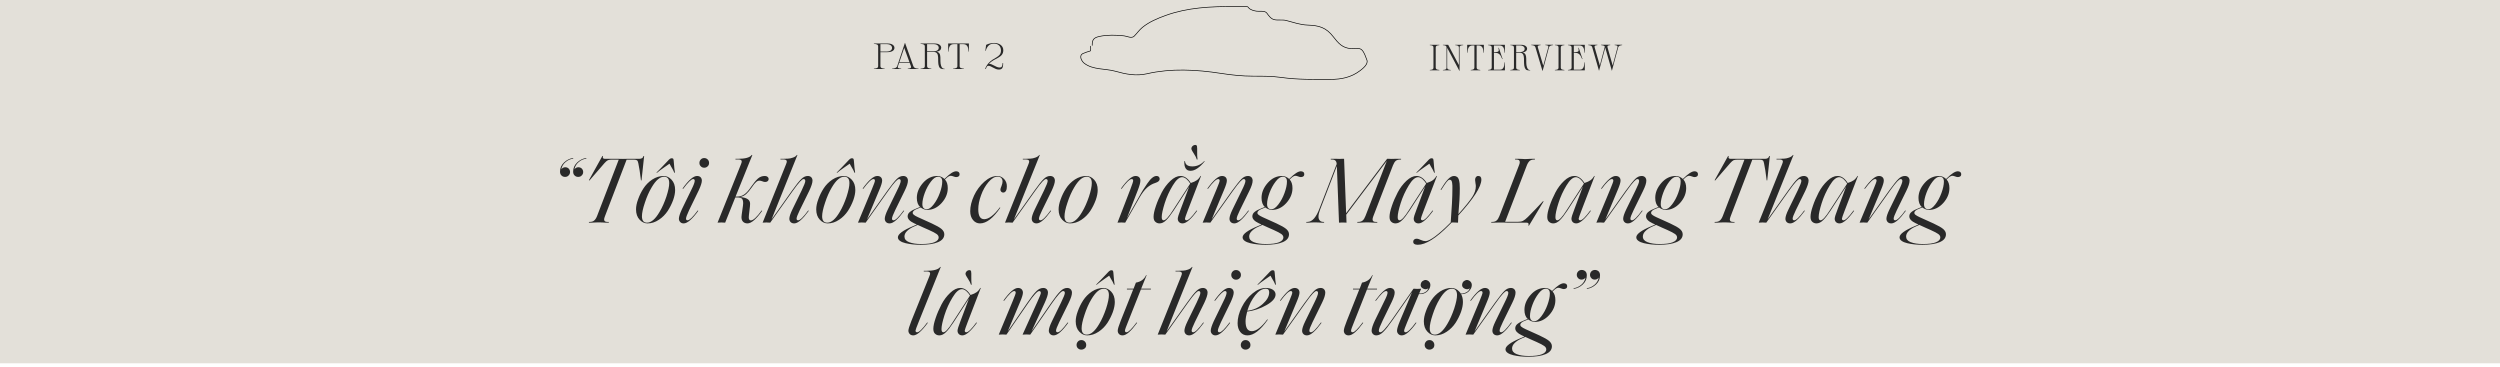 <svg width="1920" height="282" viewBox="0 0 1920 282" fill="none" xmlns="http://www.w3.org/2000/svg">
<rect width="1920" height="279" fill="#E3E0D9"/>
<path d="M434.123 128.448C432.899 128.448 431.891 128.952 431.099 130.032C431.459 127.872 432.539 126 434.339 124.488C436.067 122.976 438.011 122.112 440.243 121.824L440.171 121.32C437.651 121.68 435.347 122.76 433.259 124.704C431.171 126.648 430.091 128.952 430.091 131.76C430.091 133.056 430.451 134.064 431.243 134.784C431.963 135.504 432.899 135.864 433.979 135.864C435.059 135.864 435.995 135.504 436.715 134.712C437.435 133.992 437.795 133.128 437.795 132.12C437.795 131.112 437.435 130.248 436.787 129.528C436.067 128.808 435.203 128.448 434.123 128.448ZM444.203 128.448C442.979 128.448 441.971 128.952 441.179 130.032C441.539 127.872 442.619 126 444.419 124.488C446.147 122.976 448.091 122.112 450.323 121.824L450.251 121.32C447.731 121.68 445.427 122.76 443.339 124.704C441.251 126.648 440.171 128.952 440.171 131.76C440.171 133.056 440.531 134.064 441.323 134.784C442.043 135.504 442.979 135.864 444.059 135.864C445.139 135.864 446.075 135.504 446.795 134.712C447.515 133.992 447.875 133.128 447.875 132.12C447.875 131.112 447.515 130.248 446.867 129.528C446.147 128.808 445.283 128.448 444.203 128.448ZM464.824 171H467.56V170.424H466.336C464.752 170.424 463.96 169.776 463.96 168.552C463.96 167.976 464.176 167.184 464.536 166.248L481.24 122.616H486.928C488.08 122.616 488.872 122.832 489.304 123.192C489.736 123.552 490.024 124.344 490.24 125.424C490.888 128.448 491.608 132.84 492.256 138.528H492.688L494.704 119.808H494.2C493.912 121.248 492.832 121.968 490.96 121.968H484.192H481.672C480.376 122.04 479.296 122.04 478.432 122.04C477.496 122.04 476.272 122.04 474.688 121.968H471.592H464.536C463.168 121.968 462.664 121.32 463.096 119.952L462.664 119.736L452.296 138.384L452.656 138.672C453.952 137.232 457.768 132.768 464.176 125.352C465.256 124.128 466.12 123.408 466.84 123.048C467.56 122.76 468.568 122.616 469.792 122.616H475.192L458.56 165.888C457.912 167.544 457.12 168.696 456.328 169.344C455.536 170.064 454.384 170.424 453.016 170.424H452.296V171H454.6C455.104 171 455.968 170.928 457.12 170.856C458.2 170.784 459.136 170.784 459.856 170.784C460.576 170.784 461.44 170.784 462.52 170.856C463.6 170.928 464.32 171 464.824 171ZM517.921 132.768L518.353 132.552C518.065 130.896 517.705 127.944 517.417 123.696C517.345 122.904 517.273 122.328 517.057 121.968C516.769 121.68 516.409 121.536 515.905 121.536C515.401 121.536 514.969 121.68 514.537 121.968C514.033 122.328 513.385 122.904 512.737 123.696C508.705 127.944 505.897 130.896 504.169 132.552L504.457 132.768C505.681 131.688 507.553 130.32 510.145 128.52L514.177 125.712C514.393 126.216 514.825 126.864 515.329 127.8C515.905 128.664 516.409 129.528 516.841 130.392C517.273 131.184 517.633 131.976 517.921 132.768ZM497.257 171.576C500.353 171.576 503.233 170.64 506.041 168.768C508.777 166.968 511.009 164.664 512.809 162C514.537 159.336 515.905 156.528 516.985 153.648C517.993 150.768 518.497 148.176 518.497 145.944C518.497 142.56 517.561 139.968 515.761 138.024C513.961 136.08 511.945 135.144 509.713 135.144C506.617 135.144 503.737 136.08 500.929 137.88C498.121 139.752 495.889 142.056 494.161 144.72C492.433 147.384 491.065 150.192 490.057 153.072C488.977 155.952 488.473 158.544 488.473 160.776C488.473 164.16 489.409 166.824 491.209 168.696C493.009 170.64 495.025 171.576 497.257 171.576ZM496.897 171C494.305 171 493.009 169.344 493.009 166.104C493.009 163.656 493.729 160.2 495.241 155.736C496.681 151.272 498.409 147.312 500.497 143.856C503.665 138.456 506.833 135.72 510.001 135.72C512.665 135.72 513.961 137.376 513.961 140.616C513.961 143.064 513.241 146.52 511.801 150.984C510.289 155.448 508.561 159.408 506.473 162.864C503.305 168.264 500.137 171 496.897 171ZM540.826 128.808C541.906 128.808 542.77 128.448 543.49 127.728C544.21 127.08 544.57 126.216 544.57 125.136C544.57 124.056 544.21 123.192 543.49 122.472C542.77 121.752 541.906 121.392 540.826 121.392C539.746 121.392 538.882 121.752 538.234 122.472C537.514 123.192 537.154 124.056 537.154 125.136C537.154 126.216 537.514 127.08 538.234 127.728C538.882 128.448 539.746 128.808 540.826 128.808ZM529.234 161.424L536.722 146.016C538.234 142.704 539.026 140.256 539.026 138.744C539.026 137.736 538.738 136.872 538.09 136.152C537.442 135.504 536.506 135.144 535.354 135.144C532.474 135.144 528.73 138.384 524.194 144.792L524.626 145.08C528.37 140.04 530.962 137.52 532.33 137.52C533.122 137.52 533.554 137.952 533.554 138.816C533.554 139.968 532.762 142.128 531.178 145.296L523.69 160.704C522.178 164.016 521.386 166.464 521.386 167.976C521.386 168.984 521.746 169.848 522.394 170.496C523.042 171.216 523.906 171.576 525.058 171.576C527.866 171.576 531.61 168.336 536.29 161.928L535.858 161.64C532.114 166.68 529.522 169.2 528.082 169.2C527.29 169.2 526.858 168.768 526.858 167.904C526.858 166.968 527.65 164.808 529.234 161.424ZM574.055 171.576C577.007 171.576 580.751 168.336 585.359 161.928L584.927 161.64C581.255 166.752 578.447 169.272 576.647 169.272C575.567 169.272 575.063 168.48 575.063 166.896C575.063 166.176 575.207 164.52 575.567 161.856C575.927 159.192 576.071 157.392 576.071 156.456C576.071 153.36 573.479 151.704 568.295 151.344C570.095 150.984 571.679 150.264 573.047 149.04C574.415 147.816 575.783 146.16 577.295 144C578.663 141.912 579.815 140.544 580.679 139.824C581.471 139.104 582.335 138.744 583.199 138.744C583.847 138.744 584.639 138.888 585.503 139.248C586.295 139.608 587.015 139.752 587.663 139.752C588.455 139.752 589.103 139.536 589.607 139.104C590.111 138.672 590.327 138.096 590.327 137.448C590.327 136.8 590.039 136.224 589.463 135.792C588.887 135.36 588.239 135.144 587.447 135.144C585.359 135.144 583.559 135.792 582.047 137.16C580.535 138.528 578.735 140.688 576.719 143.64C575.135 146.016 573.551 147.816 571.967 149.04C570.311 150.336 568.295 150.984 565.847 150.984H564.911L577.799 119.088L577.367 118.944C575.999 120.96 572.399 121.968 566.639 121.968H564.839V122.472H567.071C568.799 122.472 569.663 122.976 569.663 124.056C569.663 124.488 569.447 125.208 569.015 126.288L551.087 171C551.447 171 551.879 171 552.527 170.928C553.175 170.856 553.679 170.856 553.967 170.856C554.255 170.856 554.759 170.856 555.407 170.928C556.055 171 556.559 171 556.919 171L564.695 151.632H566.063C568.007 151.632 569.303 151.992 569.879 152.64C570.455 153.36 570.743 154.512 570.743 156.168C570.743 156.888 570.527 158.688 570.095 161.496C569.663 164.304 569.447 166.104 569.447 166.752C569.447 168.336 569.879 169.56 570.743 170.352C571.535 171.144 572.687 171.576 574.055 171.576ZM609.962 171.576C612.77 171.576 616.442 168.336 621.122 161.928L620.69 161.64C617.018 166.68 614.426 169.2 612.986 169.2C612.194 169.2 611.762 168.768 611.762 167.904C611.762 166.968 612.554 164.808 614.21 161.424L621.482 146.592C623.138 143.064 624.002 140.4 624.002 138.744C624.002 137.736 623.714 136.872 623.066 136.152C622.418 135.504 621.482 135.144 620.402 135.144C618.602 135.144 616.946 135.936 615.362 137.52C613.706 139.104 611.33 142.056 608.234 146.448L592.538 168.552L612.41 119.088L612.05 118.944C611.402 119.88 610.394 120.528 609.026 121.032C607.658 121.536 606.434 121.752 605.354 121.824C604.274 121.896 602.906 121.968 601.25 121.968H599.378V122.472H601.61C603.41 122.472 604.274 122.976 604.274 124.056C604.274 124.488 604.058 125.208 603.626 126.288L585.698 171C586.058 171 586.49 171 587.138 170.928C587.786 170.856 588.29 170.856 588.578 170.856C588.866 170.856 589.37 170.856 590.018 170.928C590.666 171 591.17 171 591.53 171L608.666 146.88C611.258 143.208 613.202 140.76 614.426 139.464C615.65 138.168 616.514 137.52 617.162 137.52C618.026 137.52 618.458 138.024 618.458 139.032C618.458 139.968 617.522 142.416 615.65 146.304L608.594 160.776C607.01 164.016 606.218 166.464 606.218 167.976C606.218 169.056 606.578 169.92 607.226 170.568C607.874 171.216 608.738 171.576 609.962 171.576ZM656.31 132.768L656.742 132.552C656.454 130.896 656.094 127.944 655.806 123.696C655.734 122.904 655.662 122.328 655.446 121.968C655.158 121.68 654.798 121.536 654.294 121.536C653.79 121.536 653.358 121.68 652.926 121.968C652.422 122.328 651.774 122.904 651.126 123.696C647.094 127.944 644.286 130.896 642.558 132.552L642.846 132.768C644.07 131.688 645.942 130.32 648.534 128.52L652.566 125.712C652.782 126.216 653.214 126.864 653.718 127.8C654.294 128.664 654.798 129.528 655.23 130.392C655.662 131.184 656.022 131.976 656.31 132.768ZM635.646 171.576C638.742 171.576 641.622 170.64 644.43 168.768C647.166 166.968 649.398 164.664 651.198 162C652.926 159.336 654.294 156.528 655.374 153.648C656.382 150.768 656.886 148.176 656.886 145.944C656.886 142.56 655.95 139.968 654.15 138.024C652.35 136.08 650.334 135.144 648.102 135.144C645.006 135.144 642.126 136.08 639.318 137.88C636.51 139.752 634.278 142.056 632.55 144.72C630.822 147.384 629.454 150.192 628.446 153.072C627.366 155.952 626.862 158.544 626.862 160.776C626.862 164.16 627.798 166.824 629.598 168.696C631.398 170.64 633.414 171.576 635.646 171.576ZM635.286 171C632.694 171 631.398 169.344 631.398 166.104C631.398 163.656 632.118 160.2 633.63 155.736C635.07 151.272 636.798 147.312 638.886 143.856C642.054 138.456 645.222 135.72 648.39 135.72C651.054 135.72 652.35 137.376 652.35 140.616C652.35 143.064 651.63 146.52 650.19 150.984C648.678 155.448 646.95 159.408 644.862 162.864C641.694 168.264 638.526 171 635.286 171ZM683.247 171.576C686.055 171.576 689.727 168.336 694.407 161.928L693.975 161.64C690.303 166.68 687.711 169.2 686.271 169.2C685.479 169.2 685.047 168.768 685.047 167.904C685.047 166.968 685.839 164.808 687.495 161.424L694.767 146.592C696.423 143.208 697.287 140.616 697.287 138.744C697.287 137.736 696.999 136.872 696.351 136.152C695.703 135.504 694.839 135.144 693.687 135.144C691.887 135.144 690.231 135.936 688.647 137.52C687.063 139.104 684.687 142.056 681.519 146.448L665.823 168.552L675.255 146.016C676.767 142.488 677.487 140.04 677.487 138.744C677.487 137.664 677.199 136.8 676.551 136.152C675.903 135.504 674.967 135.144 673.743 135.144C670.863 135.144 667.119 138.384 662.511 144.792L662.943 145.08C666.687 140.04 669.279 137.52 670.791 137.52C671.583 137.52 671.943 137.952 671.943 138.816C671.943 139.464 671.151 141.552 669.639 145.224L658.911 171C659.271 171 659.775 171 660.423 170.928C661.071 170.856 661.503 170.856 661.791 170.856C662.079 170.856 662.583 170.856 663.303 170.928C663.951 171 664.455 171 664.815 171L681.951 146.88C684.543 143.208 686.487 140.76 687.711 139.464C688.935 138.168 689.799 137.52 690.447 137.52C691.311 137.52 691.743 138.024 691.743 139.032C691.743 140.112 690.807 142.56 688.935 146.304L681.879 160.776C680.295 164.016 679.503 166.464 679.503 167.976C679.503 169.056 679.863 169.92 680.511 170.568C681.159 171.216 682.023 171.576 683.247 171.576ZM707.147 187.992C712.763 187.992 717.155 187.344 720.395 185.976C723.635 184.608 725.219 182.592 725.219 179.928C725.219 178.416 724.499 177.12 723.131 175.896C721.691 174.672 719.171 173.232 715.571 171.576L705.059 166.824C703.547 166.104 702.467 165.528 701.891 165.024C701.243 164.592 700.955 164.088 700.955 163.44C700.955 162.216 702.251 161.136 704.843 160.2L707.075 159.336C708.731 160.56 710.459 161.208 712.115 161.208C716.219 161.208 719.891 159.48 723.131 155.952C726.299 152.424 727.883 148.608 727.883 144.504C727.883 141.624 727.163 139.392 725.723 137.88L726.227 137.376C727.811 135.792 729.107 135 730.115 135C730.691 135 731.411 135.144 732.275 135.504C733.139 135.864 733.859 136.008 734.363 136.008C735.155 136.008 735.731 135.792 736.235 135.432C736.739 135.072 736.955 134.496 736.955 133.776C736.955 133.128 736.739 132.552 736.235 132.12C735.731 131.76 735.083 131.544 734.363 131.544C732.275 131.544 729.467 133.344 725.795 137.016L725.363 137.448C723.635 135.936 721.835 135.144 719.891 135.144C715.643 135.144 711.971 136.944 708.875 140.472C705.707 144.072 704.123 147.888 704.123 151.992C704.123 155.088 704.987 157.464 706.643 158.976L704.555 159.768C701.891 160.776 700.019 161.784 698.867 162.72C697.643 163.656 697.067 164.808 697.067 166.176C697.067 168.12 698.723 169.92 701.963 171.432L704.123 172.44L701.243 173.664C693.467 176.904 689.579 179.784 689.579 182.232C689.579 183.312 690.083 184.176 691.163 184.968C692.243 185.76 693.683 186.336 695.483 186.768C697.283 187.2 699.155 187.488 701.099 187.704C703.043 187.92 705.059 187.992 707.147 187.992ZM711.755 160.704C709.523 160.704 708.371 159.408 708.371 156.744C708.371 154.296 709.019 151.416 710.243 148.104C711.467 144.792 713.051 141.912 714.995 139.392C716.867 136.944 718.667 135.72 720.323 135.72C722.555 135.72 723.635 136.944 723.635 139.464C723.635 141.984 722.987 144.864 721.763 148.248C720.539 151.632 718.955 154.512 717.083 156.96C715.139 159.48 713.411 160.704 711.755 160.704ZM707.435 187.416C703.619 187.416 700.595 186.912 698.147 185.976C695.771 185.04 694.619 183.6 694.619 181.656C694.619 180.144 695.267 178.776 696.563 177.48C697.931 176.112 699.587 175.032 701.531 174.168L704.771 172.728C704.843 172.8 706.355 173.448 709.163 174.744C711.971 175.968 713.339 176.616 713.411 176.616C716.291 177.912 718.235 178.92 719.315 179.712C720.395 180.504 720.899 181.368 720.899 182.376C720.899 183.888 719.819 185.112 717.587 186.048C715.355 186.984 711.971 187.416 707.435 187.416ZM752.609 171.576C757.577 171.576 762.761 167.544 768.233 159.552L767.873 159.264C763.337 165.312 759.305 168.336 755.849 168.336C752.825 168.336 751.313 165.816 751.313 160.704C751.313 157.392 752.033 153.792 753.473 149.904C754.841 146.016 756.785 142.632 759.161 139.824C761.537 137.016 763.841 135.648 766.217 135.648C767.369 135.648 768.305 136.008 768.953 136.656C769.601 137.376 769.961 138.312 769.961 139.392C769.961 140.328 769.673 141.48 769.169 142.776C768.593 144.144 768.305 145.08 768.305 145.656C768.305 146.304 768.521 146.88 768.953 147.24C769.313 147.672 769.817 147.888 770.465 147.888C771.329 147.888 772.049 147.456 772.553 146.592C773.057 145.728 773.273 144.576 773.273 143.064C773.273 140.832 772.553 138.96 771.113 137.448C769.601 135.936 767.945 135.144 766.073 135.144C762.689 135.144 759.305 136.584 755.993 139.536C752.681 142.488 750.017 146.016 748.073 150.192C746.129 154.44 745.121 158.4 745.121 162.216C745.121 165.024 745.841 167.256 747.281 168.984C748.721 170.712 750.521 171.576 752.609 171.576ZM796.11 171.576C798.918 171.576 802.59 168.336 807.27 161.928L806.838 161.64C803.166 166.68 800.574 169.2 799.134 169.2C798.342 169.2 797.91 168.768 797.91 167.904C797.91 166.968 798.702 164.808 800.358 161.424L807.63 146.592C809.286 143.064 810.15 140.4 810.15 138.744C810.15 137.736 809.862 136.872 809.214 136.152C808.566 135.504 807.63 135.144 806.55 135.144C804.75 135.144 803.094 135.936 801.51 137.52C799.854 139.104 797.478 142.056 794.382 146.448L778.686 168.552L798.558 119.088L798.198 118.944C797.55 119.88 796.542 120.528 795.174 121.032C793.806 121.536 792.582 121.752 791.502 121.824C790.422 121.896 789.054 121.968 787.398 121.968H785.526V122.472H787.758C789.558 122.472 790.422 122.976 790.422 124.056C790.422 124.488 790.206 125.208 789.774 126.288L771.846 171C772.206 171 772.638 171 773.286 170.928C773.934 170.856 774.438 170.856 774.726 170.856C775.014 170.856 775.518 170.856 776.166 170.928C776.814 171 777.318 171 777.678 171L794.814 146.88C797.406 143.208 799.35 140.76 800.574 139.464C801.798 138.168 802.662 137.52 803.31 137.52C804.174 137.52 804.606 138.024 804.606 139.032C804.606 139.968 803.67 142.416 801.798 146.304L794.742 160.776C793.158 164.016 792.366 166.464 792.366 167.976C792.366 169.056 792.726 169.92 793.374 170.568C794.022 171.216 794.886 171.576 796.11 171.576ZM821.794 171.576C824.89 171.576 827.77 170.64 830.578 168.768C833.314 166.968 835.546 164.664 837.346 162C839.074 159.336 840.442 156.528 841.522 153.648C842.53 150.768 843.034 148.176 843.034 145.944C843.034 142.56 842.098 139.968 840.298 138.024C838.498 136.08 836.482 135.144 834.25 135.144C831.154 135.144 828.274 136.08 825.466 137.88C822.658 139.752 820.426 142.056 818.698 144.72C816.97 147.384 815.602 150.192 814.594 153.072C813.514 155.952 813.01 158.544 813.01 160.776C813.01 164.16 813.946 166.824 815.746 168.696C817.546 170.64 819.562 171.576 821.794 171.576ZM821.434 171C818.842 171 817.546 169.344 817.546 166.104C817.546 163.656 818.266 160.2 819.778 155.736C821.218 151.272 822.946 147.312 825.034 143.856C828.202 138.456 831.37 135.72 834.538 135.72C837.202 135.72 838.498 137.376 838.498 140.616C838.498 143.064 837.778 146.52 836.338 150.984C834.826 155.448 833.098 159.408 831.01 162.864C827.842 168.264 824.674 171 821.434 171ZM864.143 171L875.087 151.848C877.031 148.464 878.975 145.872 880.919 144.144C882.863 142.416 884.951 141.192 887.327 140.472C889.559 139.752 890.639 138.744 890.639 137.448C890.639 136.8 890.423 136.296 889.991 135.792C889.559 135.36 888.983 135.144 888.263 135.144C887.183 135.144 886.103 135.576 884.951 136.512C883.727 137.448 882.503 138.96 881.135 140.904C879.767 142.848 878.687 144.504 877.895 145.8C877.103 147.096 875.951 148.968 874.583 151.488L865.439 167.616L873.863 146.016C875.159 142.632 875.807 140.256 875.807 138.744C875.807 137.664 875.519 136.8 874.871 136.152C874.223 135.504 873.287 135.144 872.063 135.144C869.255 135.144 865.511 138.384 860.903 144.792L861.335 145.08C865.007 140.04 867.599 137.52 869.111 137.52C869.903 137.52 870.263 137.952 870.263 138.816C870.263 139.464 869.543 141.624 868.175 145.224L858.239 171C858.599 171 859.103 171 859.751 170.928C860.399 170.856 860.903 170.856 861.191 170.856C861.479 170.856 861.983 170.856 862.631 170.928C863.279 171 863.783 171 864.143 171ZM919.206 122.616L919.71 122.4C919.494 120.888 919.35 119.016 919.422 116.784C919.494 114.624 919.422 113.112 919.278 112.32C919.134 111.672 918.702 111.312 917.982 111.312C917.406 111.312 916.83 111.456 916.326 111.816C915.822 112.176 915.39 112.608 915.174 113.184C914.958 113.688 914.886 114.12 915.03 114.552C915.174 115.272 915.894 116.424 916.902 118.008C917.982 119.592 918.774 121.176 919.206 122.616ZM914.31 131.184C917.622 131.184 921.294 128.736 925.254 123.84L924.894 123.696C922.302 126.432 919.206 127.8 915.75 127.8C912.15 127.8 910.278 126.432 910.062 123.696L909.558 123.84C909.342 128.736 910.998 131.184 914.31 131.184ZM908.262 171.576C910.998 171.576 914.742 168.336 919.422 161.928L918.99 161.64C915.318 166.68 912.726 169.2 911.286 169.2C910.494 169.2 910.062 168.768 910.062 167.904C910.062 167.472 910.782 165.312 912.294 161.424L922.374 135.216L922.014 135.072C921.222 136.512 920.286 137.592 919.206 138.384C918.126 139.176 916.542 139.896 914.526 140.544C912.294 136.944 909.63 135.144 906.678 135.144C904.158 135.144 901.566 136.368 898.902 138.888C896.238 141.408 894.006 144.36 892.206 147.816C890.406 151.272 888.894 154.728 887.742 158.184C886.518 161.712 885.942 164.448 885.942 166.536C885.942 168.264 886.374 169.56 887.31 170.352C888.174 171.144 889.254 171.576 890.55 171.576C892.206 171.576 893.934 170.784 895.59 169.128C897.246 167.544 899.118 165.096 901.35 161.712L913.302 143.28L906.75 160.704C905.238 164.52 904.518 166.968 904.518 167.976C904.518 169.056 904.878 169.92 905.526 170.568C906.174 171.216 907.038 171.576 908.262 171.576ZM893.646 169.2C892.71 169.2 892.206 168.408 892.206 166.752C892.206 164.376 892.998 160.848 894.51 156.024C896.022 151.2 898.11 146.664 900.702 142.416C903.222 138.168 905.67 136.08 907.902 136.08C908.982 136.08 910.062 136.584 911.214 137.52C912.366 138.528 913.302 139.68 914.094 140.976L900.774 161.496C897.534 166.608 895.158 169.2 893.646 169.2ZM947.984 171.576C950.792 171.576 954.464 168.336 959.144 161.928L958.712 161.64C955.04 166.68 952.448 169.2 951.008 169.2C950.216 169.2 949.784 168.768 949.784 167.904C949.784 166.968 950.576 164.808 952.232 161.424L959.504 146.592C961.16 143.208 962.024 140.616 962.024 138.744C962.024 137.736 961.736 136.872 961.088 136.152C960.44 135.504 959.576 135.144 958.424 135.144C956.624 135.144 954.968 135.936 953.384 137.52C951.8 139.104 949.424 142.056 946.256 146.448L930.56 168.552L939.992 146.016C941.504 142.488 942.224 140.04 942.224 138.744C942.224 137.664 941.936 136.8 941.288 136.152C940.64 135.504 939.704 135.144 938.48 135.144C935.6 135.144 931.856 138.384 927.248 144.792L927.68 145.08C931.424 140.04 934.016 137.52 935.528 137.52C936.32 137.52 936.68 137.952 936.68 138.816C936.68 139.464 935.888 141.552 934.376 145.224L923.648 171C924.008 171 924.512 171 925.16 170.928C925.808 170.856 926.24 170.856 926.528 170.856C926.816 170.856 927.32 170.856 928.04 170.928C928.688 171 929.192 171 929.552 171L946.688 146.88C949.28 143.208 951.224 140.76 952.448 139.464C953.672 138.168 954.536 137.52 955.184 137.52C956.048 137.52 956.48 138.024 956.48 139.032C956.48 140.112 955.544 142.56 953.672 146.304L946.616 160.776C945.032 164.016 944.24 166.464 944.24 167.976C944.24 169.056 944.6 169.92 945.248 170.568C945.896 171.216 946.76 171.576 947.984 171.576ZM971.885 187.992C977.501 187.992 981.893 187.344 985.133 185.976C988.373 184.608 989.957 182.592 989.957 179.928C989.957 178.416 989.237 177.12 987.869 175.896C986.429 174.672 983.909 173.232 980.309 171.576L969.797 166.824C968.285 166.104 967.205 165.528 966.629 165.024C965.981 164.592 965.693 164.088 965.693 163.44C965.693 162.216 966.989 161.136 969.581 160.2L971.813 159.336C973.469 160.56 975.197 161.208 976.853 161.208C980.957 161.208 984.629 159.48 987.869 155.952C991.037 152.424 992.621 148.608 992.621 144.504C992.621 141.624 991.901 139.392 990.461 137.88L990.965 137.376C992.549 135.792 993.845 135 994.853 135C995.429 135 996.149 135.144 997.013 135.504C997.877 135.864 998.597 136.008 999.101 136.008C999.893 136.008 1000.47 135.792 1000.97 135.432C1001.48 135.072 1001.69 134.496 1001.69 133.776C1001.69 133.128 1001.48 132.552 1000.97 132.12C1000.47 131.76 999.821 131.544 999.101 131.544C997.013 131.544 994.205 133.344 990.533 137.016L990.101 137.448C988.373 135.936 986.573 135.144 984.629 135.144C980.381 135.144 976.709 136.944 973.613 140.472C970.445 144.072 968.861 147.888 968.861 151.992C968.861 155.088 969.725 157.464 971.381 158.976L969.293 159.768C966.629 160.776 964.757 161.784 963.605 162.72C962.381 163.656 961.805 164.808 961.805 166.176C961.805 168.12 963.461 169.92 966.701 171.432L968.861 172.44L965.981 173.664C958.205 176.904 954.317 179.784 954.317 182.232C954.317 183.312 954.821 184.176 955.901 184.968C956.981 185.76 958.421 186.336 960.221 186.768C962.021 187.2 963.893 187.488 965.837 187.704C967.781 187.92 969.797 187.992 971.885 187.992ZM976.493 160.704C974.261 160.704 973.109 159.408 973.109 156.744C973.109 154.296 973.757 151.416 974.981 148.104C976.205 144.792 977.789 141.912 979.733 139.392C981.605 136.944 983.405 135.72 985.061 135.72C987.293 135.72 988.373 136.944 988.373 139.464C988.373 141.984 987.725 144.864 986.501 148.248C985.277 151.632 983.693 154.512 981.821 156.96C979.877 159.48 978.149 160.704 976.493 160.704ZM972.173 187.416C968.357 187.416 965.333 186.912 962.885 185.976C960.509 185.04 959.357 183.6 959.357 181.656C959.357 180.144 960.005 178.776 961.301 177.48C962.669 176.112 964.325 175.032 966.269 174.168L969.509 172.728C969.581 172.8 971.093 173.448 973.901 174.744C976.709 175.968 978.077 176.616 978.149 176.616C981.029 177.912 982.973 178.92 984.053 179.712C985.133 180.504 985.637 181.368 985.637 182.376C985.637 183.888 984.557 185.112 982.325 186.048C980.093 186.984 976.709 187.416 972.173 187.416ZM1057.74 171V170.424H1056.51C1054.93 170.424 1054.14 169.776 1054.14 168.552C1054.14 167.904 1054.28 167.112 1054.64 166.248L1069.76 127.08C1070.41 125.424 1071.13 124.272 1071.92 123.552C1072.71 122.904 1073.87 122.544 1075.31 122.544H1076.03V121.968H1073.72H1071.35C1070.27 122.04 1069.4 122.04 1068.68 122.04C1068.32 122.04 1067.75 122.04 1066.95 121.968H1065.3L1033.83 163.728L1032.25 121.968H1030.52C1029.8 122.04 1029.15 122.04 1028.65 122.04C1028.22 122.04 1027.57 122.04 1026.71 121.968H1024.55H1022.03V122.544H1023.18C1025.34 122.544 1026.49 123.696 1026.56 126L1013.1 160.848C1012.02 163.584 1010.79 165.888 1009.28 167.688C1007.7 169.488 1006.04 170.424 1004.1 170.424H1003.23V171H1005.39C1005.68 171 1006.33 170.928 1007.27 170.856C1008.2 170.784 1009.07 170.784 1009.86 170.784C1010.51 170.784 1011.44 170.784 1012.52 170.856L1014.61 171H1016.91V170.424H1016.34C1015.11 170.424 1014.18 170.064 1013.53 169.272C1012.88 168.48 1012.59 167.544 1012.59 166.392C1012.59 164.88 1013.03 163.08 1013.82 160.992L1026.71 127.512L1028.36 171C1028.79 171 1029.3 171 1029.87 170.928C1030.45 170.928 1030.88 170.928 1031.24 170.928H1032.54C1033.11 171 1033.62 171 1034.12 171L1033.91 164.88L1065.08 123.552L1048.67 165.888C1048.02 167.544 1047.3 168.696 1046.51 169.344C1045.71 170.064 1044.56 170.424 1043.12 170.424H1042.4V171H1044.78C1045.28 171 1046.07 170.928 1047.15 170.856C1048.23 170.784 1049.17 170.784 1049.89 170.784C1050.61 170.784 1051.55 170.784 1052.63 170.856C1053.71 170.928 1054.5 171 1055 171H1057.74ZM1101.5 132.768L1101.93 132.552C1101.64 130.896 1101.28 127.944 1100.99 123.696C1100.92 122.904 1100.85 122.328 1100.63 121.968C1100.34 121.68 1099.98 121.536 1099.48 121.536C1098.98 121.536 1098.54 121.68 1098.11 121.968C1097.61 122.328 1096.96 122.904 1096.31 123.696C1092.28 127.944 1089.47 130.896 1087.74 132.552L1088.03 132.768C1089.26 131.688 1091.13 130.32 1093.72 128.52L1097.75 125.712C1097.97 126.216 1098.4 126.864 1098.9 127.8C1099.48 128.664 1099.98 129.528 1100.42 130.392C1100.85 131.184 1101.21 131.976 1101.5 132.768ZM1089.47 171.576C1092.21 171.576 1095.95 168.336 1100.63 161.928L1100.2 161.64C1096.53 166.68 1093.94 169.2 1092.5 169.2C1091.7 169.2 1091.27 168.768 1091.27 167.904C1091.27 167.472 1091.99 165.312 1093.5 161.424L1103.58 135.216L1103.22 135.072C1102.43 136.512 1101.5 137.592 1100.42 138.384C1099.34 139.176 1097.75 139.896 1095.74 140.544C1093.5 136.944 1090.84 135.144 1087.89 135.144C1085.37 135.144 1082.78 136.368 1080.11 138.888C1077.45 141.408 1075.22 144.36 1073.42 147.816C1071.62 151.272 1070.1 154.728 1068.95 158.184C1067.73 161.712 1067.15 164.448 1067.15 166.536C1067.15 168.264 1067.58 169.56 1068.52 170.352C1069.38 171.144 1070.46 171.576 1071.76 171.576C1073.42 171.576 1075.14 170.784 1076.8 169.128C1078.46 167.544 1080.33 165.096 1082.56 161.712L1094.51 143.28L1087.96 160.704C1086.45 164.52 1085.73 166.968 1085.73 167.976C1085.73 169.056 1086.09 169.92 1086.74 170.568C1087.38 171.216 1088.25 171.576 1089.47 171.576ZM1074.86 169.2C1073.92 169.2 1073.42 168.408 1073.42 166.752C1073.42 164.376 1074.21 160.848 1075.72 156.024C1077.23 151.2 1079.32 146.664 1081.91 142.416C1084.43 138.168 1086.88 136.08 1089.11 136.08C1090.19 136.08 1091.27 136.584 1092.42 137.52C1093.58 138.528 1094.51 139.68 1095.3 140.976L1081.98 161.496C1078.74 166.608 1076.37 169.2 1074.86 169.2ZM1119.76 171L1119.98 165.456C1131.79 152.568 1137.69 143.352 1137.69 137.88C1137.69 136.08 1136.9 135.144 1135.24 135.144C1134.52 135.144 1133.95 135.432 1133.51 136.008C1133.08 136.584 1132.87 137.304 1132.87 138.168C1132.87 138.6 1132.94 139.392 1133.15 140.544C1133.37 141.696 1133.44 142.488 1133.44 142.992C1133.44 145.656 1132.58 148.32 1130.78 151.128C1128.98 153.936 1125.45 158.4 1120.05 164.448C1120.77 156.672 1121.13 150.048 1121.13 144.504C1121.13 143.136 1121.06 141.984 1120.99 141.048C1120.91 140.112 1120.7 139.176 1120.48 138.168C1120.19 137.232 1119.76 136.44 1119.11 135.936C1118.47 135.432 1117.67 135.144 1116.74 135.144C1115.08 135.144 1113.5 136.08 1111.84 137.88C1110.19 139.68 1108.39 142.272 1106.37 145.656L1106.8 145.944C1108.75 142.92 1110.11 140.832 1111.05 139.68C1111.91 138.6 1112.63 138.024 1113.28 138.024C1113.79 138.024 1114.22 138.168 1114.58 138.528C1114.87 138.888 1115.08 139.536 1115.23 140.328C1115.3 141.192 1115.37 141.912 1115.44 142.56V145.368C1115.44 151.056 1115.01 159.552 1114.15 170.784L1112.56 172.368C1108.89 176.04 1105.36 179.136 1102.12 181.584C1098.88 183.96 1096.43 185.184 1094.85 185.184C1093.7 185.184 1092.47 184.896 1091.11 184.248C1089.74 183.6 1088.8 183.312 1088.15 183.312C1087.29 183.312 1086.57 183.528 1086.07 183.96C1085.56 184.392 1085.35 184.968 1085.35 185.616C1085.35 187.2 1086.5 187.992 1088.87 187.992C1094.92 187.992 1102.99 182.952 1112.99 172.8L1114.87 170.928C1114.94 170.928 1115.15 170.928 1115.51 170.856H1116.38C1116.67 170.856 1117.24 170.856 1118.11 170.928C1118.97 171 1119.55 171 1119.76 171ZM1173.73 173.16L1174.23 173.304L1185.46 154.728L1185.1 154.44C1181.07 158.832 1177.18 162.864 1173.44 166.608C1171.93 168.12 1170.63 169.128 1169.62 169.632C1168.54 170.136 1167.25 170.352 1165.59 170.352H1155.94L1172.58 127.08C1173.22 125.424 1174.02 124.272 1174.81 123.552C1175.6 122.904 1176.75 122.544 1178.12 122.544H1178.84V121.968H1176.54C1176.03 121.968 1175.24 121.968 1174.16 122.04C1173.08 122.112 1172.14 122.184 1171.42 122.184C1170.7 122.184 1169.77 122.112 1168.69 122.04C1167.61 121.968 1166.82 121.968 1166.31 121.968H1163.58V122.544H1164.8C1166.38 122.544 1167.18 123.192 1167.18 124.416C1167.18 125.136 1167.03 125.928 1166.67 126.72L1151.55 165.888C1150.9 167.544 1150.18 168.696 1149.39 169.344C1148.6 170.064 1147.45 170.424 1146.08 170.424H1145.29V171H1147.59C1148.1 171 1148.89 171 1150.04 170.928C1151.19 170.928 1152.13 170.928 1152.78 170.928H1155.37C1156.38 171 1157.17 171 1157.67 171H1172.43C1173.15 171 1173.66 171.216 1173.87 171.648C1174.09 172.08 1174.02 172.584 1173.73 173.16ZM1210.62 171.576C1213.35 171.576 1217.1 168.336 1221.78 161.928L1221.35 161.64C1217.67 166.68 1215.08 169.2 1213.64 169.2C1212.85 169.2 1212.42 168.768 1212.42 167.904C1212.42 167.472 1213.14 165.312 1214.65 161.424L1224.73 135.216L1224.37 135.072C1223.58 136.512 1222.64 137.592 1221.56 138.384C1220.48 139.176 1218.9 139.896 1216.88 140.544C1214.65 136.944 1211.99 135.144 1209.03 135.144C1206.51 135.144 1203.92 136.368 1201.26 138.888C1198.59 141.408 1196.36 144.36 1194.56 147.816C1192.76 151.272 1191.25 154.728 1190.1 158.184C1188.87 161.712 1188.3 164.448 1188.3 166.536C1188.3 168.264 1188.73 169.56 1189.67 170.352C1190.53 171.144 1191.61 171.576 1192.91 171.576C1194.56 171.576 1196.29 170.784 1197.95 169.128C1199.6 167.544 1201.47 165.096 1203.71 161.712L1215.66 143.28L1209.11 160.704C1207.59 164.52 1206.87 166.968 1206.87 167.976C1206.87 169.056 1207.23 169.92 1207.88 170.568C1208.53 171.216 1209.39 171.576 1210.62 171.576ZM1196 169.2C1195.07 169.2 1194.56 168.408 1194.56 166.752C1194.56 164.376 1195.35 160.848 1196.87 156.024C1198.38 151.2 1200.47 146.664 1203.06 142.416C1205.58 138.168 1208.03 136.08 1210.26 136.08C1211.34 136.08 1212.42 136.584 1213.57 137.52C1214.72 138.528 1215.66 139.68 1216.45 140.976L1203.13 161.496C1199.89 166.608 1197.51 169.2 1196 169.2ZM1250.34 171.576C1253.15 171.576 1256.82 168.336 1261.5 161.928L1261.07 161.64C1257.4 166.68 1254.8 169.2 1253.36 169.2C1252.57 169.2 1252.14 168.768 1252.14 167.904C1252.14 166.968 1252.93 164.808 1254.59 161.424L1261.86 146.592C1263.52 143.208 1264.38 140.616 1264.38 138.744C1264.38 137.736 1264.09 136.872 1263.44 136.152C1262.8 135.504 1261.93 135.144 1260.78 135.144C1258.98 135.144 1257.32 135.936 1255.74 137.52C1254.16 139.104 1251.78 142.056 1248.61 146.448L1232.92 168.552L1242.35 146.016C1243.86 142.488 1244.58 140.04 1244.58 138.744C1244.58 137.664 1244.29 136.8 1243.64 136.152C1243 135.504 1242.06 135.144 1240.84 135.144C1237.96 135.144 1234.21 138.384 1229.6 144.792L1230.04 145.08C1233.78 140.04 1236.37 137.52 1237.88 137.52C1238.68 137.52 1239.04 137.952 1239.04 138.816C1239.04 139.464 1238.24 141.552 1236.73 145.224L1226 171C1226.36 171 1226.87 171 1227.52 170.928C1228.16 170.856 1228.6 170.856 1228.88 170.856C1229.17 170.856 1229.68 170.856 1230.4 170.928C1231.04 171 1231.55 171 1231.91 171L1249.04 146.88C1251.64 143.208 1253.58 140.76 1254.8 139.464C1256.03 138.168 1256.89 137.52 1257.54 137.52C1258.4 137.52 1258.84 138.024 1258.84 139.032C1258.84 140.112 1257.9 142.56 1256.03 146.304L1248.97 160.776C1247.39 164.016 1246.6 166.464 1246.6 167.976C1246.6 169.056 1246.96 169.92 1247.6 170.568C1248.25 171.216 1249.12 171.576 1250.34 171.576ZM1274.24 187.992C1279.86 187.992 1284.25 187.344 1287.49 185.976C1290.73 184.608 1292.31 182.592 1292.31 179.928C1292.31 178.416 1291.59 177.12 1290.22 175.896C1288.78 174.672 1286.26 173.232 1282.66 171.576L1272.15 166.824C1270.64 166.104 1269.56 165.528 1268.98 165.024C1268.34 164.592 1268.05 164.088 1268.05 163.44C1268.05 162.216 1269.34 161.136 1271.94 160.2L1274.17 159.336C1275.82 160.56 1277.55 161.208 1279.21 161.208C1283.31 161.208 1286.98 159.48 1290.22 155.952C1293.39 152.424 1294.98 148.608 1294.98 144.504C1294.98 141.624 1294.26 139.392 1292.82 137.88L1293.32 137.376C1294.9 135.792 1296.2 135 1297.21 135C1297.78 135 1298.5 135.144 1299.37 135.504C1300.23 135.864 1300.95 136.008 1301.46 136.008C1302.25 136.008 1302.82 135.792 1303.33 135.432C1303.83 135.072 1304.05 134.496 1304.05 133.776C1304.05 133.128 1303.83 132.552 1303.33 132.12C1302.82 131.76 1302.18 131.544 1301.46 131.544C1299.37 131.544 1296.56 133.344 1292.89 137.016L1292.46 137.448C1290.73 135.936 1288.93 135.144 1286.98 135.144C1282.74 135.144 1279.06 136.944 1275.97 140.472C1272.8 144.072 1271.22 147.888 1271.22 151.992C1271.22 155.088 1272.08 157.464 1273.74 158.976L1271.65 159.768C1268.98 160.776 1267.11 161.784 1265.96 162.72C1264.74 163.656 1264.16 164.808 1264.16 166.176C1264.16 168.12 1265.82 169.92 1269.06 171.432L1271.22 172.44L1268.34 173.664C1260.56 176.904 1256.67 179.784 1256.67 182.232C1256.67 183.312 1257.18 184.176 1258.26 184.968C1259.34 185.76 1260.78 186.336 1262.58 186.768C1264.38 187.2 1266.25 187.488 1268.19 187.704C1270.14 187.92 1272.15 187.992 1274.24 187.992ZM1278.85 160.704C1276.62 160.704 1275.46 159.408 1275.46 156.744C1275.46 154.296 1276.11 151.416 1277.34 148.104C1278.56 144.792 1280.14 141.912 1282.09 139.392C1283.96 136.944 1285.76 135.72 1287.42 135.72C1289.65 135.72 1290.73 136.944 1290.73 139.464C1290.73 141.984 1290.08 144.864 1288.86 148.248C1287.63 151.632 1286.05 154.512 1284.18 156.96C1282.23 159.48 1280.5 160.704 1278.85 160.704ZM1274.53 187.416C1270.71 187.416 1267.69 186.912 1265.24 185.976C1262.86 185.04 1261.71 183.6 1261.71 181.656C1261.71 180.144 1262.36 178.776 1263.66 177.48C1265.02 176.112 1266.68 175.032 1268.62 174.168L1271.86 172.728C1271.94 172.8 1273.45 173.448 1276.26 174.744C1279.06 175.968 1280.43 176.616 1280.5 176.616C1283.38 177.912 1285.33 178.92 1286.41 179.712C1287.49 180.504 1287.99 181.368 1287.99 182.376C1287.99 183.888 1286.91 185.112 1284.68 186.048C1282.45 186.984 1279.06 187.416 1274.53 187.416ZM1329.37 171H1332.1V170.424H1330.88C1329.29 170.424 1328.5 169.776 1328.5 168.552C1328.5 167.976 1328.72 167.184 1329.08 166.248L1345.78 122.616H1351.47C1352.62 122.616 1353.41 122.832 1353.85 123.192C1354.28 123.552 1354.57 124.344 1354.78 125.424C1355.43 128.448 1356.15 132.84 1356.8 138.528H1357.23L1359.25 119.808H1358.74C1358.45 121.248 1357.37 121.968 1355.5 121.968H1348.73H1346.21C1344.92 122.04 1343.84 122.04 1342.97 122.04C1342.04 122.04 1340.81 122.04 1339.23 121.968H1336.13H1329.08C1327.71 121.968 1327.21 121.32 1327.64 119.952L1327.21 119.736L1316.84 138.384L1317.2 138.672C1318.49 137.232 1322.31 132.768 1328.72 125.352C1329.8 124.128 1330.66 123.408 1331.38 123.048C1332.1 122.76 1333.11 122.616 1334.33 122.616H1339.73L1323.1 165.888C1322.45 167.544 1321.66 168.696 1320.87 169.344C1320.08 170.064 1318.93 170.424 1317.56 170.424H1316.84V171H1319.14C1319.65 171 1320.51 170.928 1321.66 170.856C1322.74 170.784 1323.68 170.784 1324.4 170.784C1325.12 170.784 1325.98 170.784 1327.06 170.856C1328.14 170.928 1328.86 171 1329.37 171ZM1374.94 171.576C1377.75 171.576 1381.42 168.336 1386.1 161.928L1385.67 161.64C1382 166.68 1379.41 169.2 1377.97 169.2C1377.18 169.2 1376.74 168.768 1376.74 167.904C1376.74 166.968 1377.54 164.808 1379.19 161.424L1386.46 146.592C1388.12 143.064 1388.98 140.4 1388.98 138.744C1388.98 137.736 1388.7 136.872 1388.05 136.152C1387.4 135.504 1386.46 135.144 1385.38 135.144C1383.58 135.144 1381.93 135.936 1380.34 137.52C1378.69 139.104 1376.31 142.056 1373.22 146.448L1357.52 168.552L1377.39 119.088L1377.03 118.944C1376.38 119.88 1375.38 120.528 1374.01 121.032C1372.64 121.536 1371.42 121.752 1370.34 121.824C1369.26 121.896 1367.89 121.968 1366.23 121.968H1364.36V122.472H1366.59C1368.39 122.472 1369.26 122.976 1369.26 124.056C1369.26 124.488 1369.04 125.208 1368.61 126.288L1350.68 171C1351.04 171 1351.47 171 1352.12 170.928C1352.77 170.856 1353.27 170.856 1353.56 170.856C1353.85 170.856 1354.35 170.856 1355 170.928C1355.65 171 1356.15 171 1356.51 171L1373.65 146.88C1376.24 143.208 1378.18 140.76 1379.41 139.464C1380.63 138.168 1381.5 137.52 1382.14 137.52C1383.01 137.52 1383.44 138.024 1383.44 139.032C1383.44 139.968 1382.5 142.416 1380.63 146.304L1373.58 160.776C1371.99 164.016 1371.2 166.464 1371.2 167.976C1371.2 169.056 1371.56 169.92 1372.21 170.568C1372.86 171.216 1373.72 171.576 1374.94 171.576ZM1412.8 171.576C1415.53 171.576 1419.28 168.336 1423.96 161.928L1423.52 161.64C1419.85 166.68 1417.26 169.2 1415.82 169.2C1415.03 169.2 1414.6 168.768 1414.6 167.904C1414.6 167.472 1415.32 165.312 1416.83 161.424L1426.91 135.216L1426.55 135.072C1425.76 136.512 1424.82 137.592 1423.74 138.384C1422.66 139.176 1421.08 139.896 1419.06 140.544C1416.83 136.944 1414.16 135.144 1411.21 135.144C1408.69 135.144 1406.1 136.368 1403.44 138.888C1400.77 141.408 1398.54 144.36 1396.74 147.816C1394.94 151.272 1393.43 154.728 1392.28 158.184C1391.05 161.712 1390.48 164.448 1390.48 166.536C1390.48 168.264 1390.91 169.56 1391.84 170.352C1392.71 171.144 1393.79 171.576 1395.08 171.576C1396.74 171.576 1398.47 170.784 1400.12 169.128C1401.78 167.544 1403.65 165.096 1405.88 161.712L1417.84 143.28L1411.28 160.704C1409.77 164.52 1409.05 166.968 1409.05 167.976C1409.05 169.056 1409.41 169.92 1410.06 170.568C1410.71 171.216 1411.57 171.576 1412.8 171.576ZM1398.18 169.2C1397.24 169.2 1396.74 168.408 1396.74 166.752C1396.74 164.376 1397.53 160.848 1399.04 156.024C1400.56 151.2 1402.64 146.664 1405.24 142.416C1407.76 138.168 1410.2 136.08 1412.44 136.08C1413.52 136.08 1414.6 136.584 1415.75 137.52C1416.9 138.528 1417.84 139.68 1418.63 140.976L1405.31 161.496C1402.07 166.608 1399.69 169.2 1398.18 169.2ZM1452.52 171.576C1455.33 171.576 1459 168.336 1463.68 161.928L1463.25 161.64C1459.57 166.68 1456.98 169.2 1455.54 169.2C1454.75 169.2 1454.32 168.768 1454.32 167.904C1454.32 166.968 1455.11 164.808 1456.77 161.424L1464.04 146.592C1465.69 143.208 1466.56 140.616 1466.56 138.744C1466.56 137.736 1466.27 136.872 1465.62 136.152C1464.97 135.504 1464.11 135.144 1462.96 135.144C1461.16 135.144 1459.5 135.936 1457.92 137.52C1456.33 139.104 1453.96 142.056 1450.79 146.448L1435.09 168.552L1444.53 146.016C1446.04 142.488 1446.76 140.04 1446.76 138.744C1446.76 137.664 1446.47 136.8 1445.82 136.152C1445.17 135.504 1444.24 135.144 1443.01 135.144C1440.13 135.144 1436.39 138.384 1431.78 144.792L1432.21 145.08C1435.96 140.04 1438.55 137.52 1440.06 137.52C1440.85 137.52 1441.21 137.952 1441.21 138.816C1441.21 139.464 1440.42 141.552 1438.91 145.224L1428.18 171C1428.54 171 1429.05 171 1429.69 170.928C1430.34 170.856 1430.77 170.856 1431.06 170.856C1431.35 170.856 1431.85 170.856 1432.57 170.928C1433.22 171 1433.73 171 1434.09 171L1451.22 146.88C1453.81 143.208 1455.76 140.76 1456.98 139.464C1458.21 138.168 1459.07 137.52 1459.72 137.52C1460.58 137.52 1461.01 138.024 1461.01 139.032C1461.01 140.112 1460.08 142.56 1458.21 146.304L1451.15 160.776C1449.57 164.016 1448.77 166.464 1448.77 167.976C1448.77 169.056 1449.13 169.92 1449.78 170.568C1450.43 171.216 1451.29 171.576 1452.52 171.576ZM1476.42 187.992C1482.03 187.992 1486.43 187.344 1489.67 185.976C1492.91 184.608 1494.49 182.592 1494.49 179.928C1494.49 178.416 1493.77 177.12 1492.4 175.896C1490.96 174.672 1488.44 173.232 1484.84 171.576L1474.33 166.824C1472.82 166.104 1471.74 165.528 1471.16 165.024C1470.51 164.592 1470.23 164.088 1470.23 163.44C1470.23 162.216 1471.52 161.136 1474.11 160.2L1476.35 159.336C1478 160.56 1479.73 161.208 1481.39 161.208C1485.49 161.208 1489.16 159.48 1492.4 155.952C1495.57 152.424 1497.15 148.608 1497.15 144.504C1497.15 141.624 1496.43 139.392 1494.99 137.88L1495.5 137.376C1497.08 135.792 1498.38 135 1499.39 135C1499.96 135 1500.68 135.144 1501.55 135.504C1502.41 135.864 1503.13 136.008 1503.63 136.008C1504.43 136.008 1505 135.792 1505.51 135.432C1506.01 135.072 1506.23 134.496 1506.23 133.776C1506.23 133.128 1506.01 132.552 1505.51 132.12C1505 131.76 1504.35 131.544 1503.63 131.544C1501.55 131.544 1498.74 133.344 1495.07 137.016L1494.63 137.448C1492.91 135.936 1491.11 135.144 1489.16 135.144C1484.91 135.144 1481.24 136.944 1478.15 140.472C1474.98 144.072 1473.39 147.888 1473.39 151.992C1473.39 155.088 1474.26 157.464 1475.91 158.976L1473.83 159.768C1471.16 160.776 1469.29 161.784 1468.14 162.72C1466.91 163.656 1466.34 164.808 1466.34 166.176C1466.34 168.12 1467.99 169.92 1471.23 171.432L1473.39 172.44L1470.51 173.664C1462.74 176.904 1458.85 179.784 1458.85 182.232C1458.85 183.312 1459.35 184.176 1460.43 184.968C1461.51 185.76 1462.95 186.336 1464.75 186.768C1466.55 187.2 1468.43 187.488 1470.37 187.704C1472.31 187.92 1474.33 187.992 1476.42 187.992ZM1481.03 160.704C1478.79 160.704 1477.64 159.408 1477.64 156.744C1477.64 154.296 1478.29 151.416 1479.51 148.104C1480.74 144.792 1482.32 141.912 1484.27 139.392C1486.14 136.944 1487.94 135.72 1489.59 135.72C1491.83 135.72 1492.91 136.944 1492.91 139.464C1492.91 141.984 1492.26 144.864 1491.03 148.248C1489.81 151.632 1488.23 154.512 1486.35 156.96C1484.41 159.48 1482.68 160.704 1481.03 160.704ZM1476.71 187.416C1472.89 187.416 1469.87 186.912 1467.42 185.976C1465.04 185.04 1463.89 183.6 1463.89 181.656C1463.89 180.144 1464.54 178.776 1465.83 177.48C1467.2 176.112 1468.86 175.032 1470.8 174.168L1474.04 172.728C1474.11 172.8 1475.63 173.448 1478.43 174.744C1481.24 175.968 1482.61 176.616 1482.68 176.616C1485.56 177.912 1487.51 178.92 1488.59 179.712C1489.67 180.504 1490.17 181.368 1490.17 182.376C1490.17 183.888 1489.09 185.112 1486.86 186.048C1484.63 186.984 1481.24 187.416 1476.71 187.416ZM701.392 257.576C704.128 257.576 707.872 254.336 712.552 247.928L712.12 247.64C708.448 252.68 705.856 255.2 704.344 255.2C703.552 255.2 703.12 254.768 703.12 253.904C703.12 253.4 703.912 251.24 705.496 247.352L722.488 205.088L722.128 204.944C720.76 206.96 717.16 207.968 711.328 207.968H709.456V208.472H711.688C713.488 208.472 714.352 208.976 714.352 210.056C714.352 210.488 714.136 211.208 713.704 212.288L699.88 246.632C698.368 250.448 697.648 252.896 697.648 253.976C697.648 254.984 698.008 255.848 698.656 256.496C699.304 257.216 700.24 257.576 701.392 257.576ZM745.745 218.768L746.249 218.552C746.033 217.04 745.889 215.168 745.961 212.936C746.033 210.776 745.961 209.264 745.817 208.472C745.673 207.824 745.241 207.464 744.521 207.464C743.945 207.464 743.369 207.608 742.865 207.968C742.361 208.328 741.929 208.76 741.713 209.336C741.497 209.84 741.425 210.272 741.569 210.704C741.713 211.424 742.433 212.576 743.441 214.16C744.521 215.744 745.313 217.328 745.745 218.768ZM739.121 257.576C741.857 257.576 745.601 254.336 750.281 247.928L749.849 247.64C746.177 252.68 743.585 255.2 742.145 255.2C741.353 255.2 740.921 254.768 740.921 253.904C740.921 253.472 741.641 251.312 743.153 247.424L753.233 221.216L752.873 221.072C752.081 222.512 751.145 223.592 750.065 224.384C748.985 225.176 747.401 225.896 745.385 226.544C743.153 222.944 740.489 221.144 737.537 221.144C735.017 221.144 732.425 222.368 729.761 224.888C727.097 227.408 724.865 230.36 723.065 233.816C721.265 237.272 719.753 240.728 718.601 244.184C717.377 247.712 716.801 250.448 716.801 252.536C716.801 254.264 717.233 255.56 718.169 256.352C719.033 257.144 720.113 257.576 721.409 257.576C723.065 257.576 724.793 256.784 726.449 255.128C728.105 253.544 729.977 251.096 732.209 247.712L744.161 229.28L737.609 246.704C736.097 250.52 735.377 252.968 735.377 253.976C735.377 255.056 735.737 255.92 736.385 256.568C737.033 257.216 737.897 257.576 739.121 257.576ZM724.505 255.2C723.569 255.2 723.065 254.408 723.065 252.752C723.065 250.376 723.857 246.848 725.369 242.024C726.881 237.2 728.969 232.664 731.561 228.416C734.081 224.168 736.529 222.08 738.761 222.08C739.841 222.08 740.921 222.584 742.073 223.52C743.225 224.528 744.161 225.68 744.953 226.976L731.633 247.496C728.393 252.608 726.017 255.2 724.505 255.2ZM809.232 257.576C812.04 257.576 815.784 254.336 820.392 247.928L819.96 247.64C816.288 252.68 813.696 255.2 812.256 255.2C811.464 255.2 811.032 254.768 811.032 253.904C811.032 252.968 811.824 250.808 813.48 247.424L820.752 232.592C822.408 229.208 823.272 226.616 823.272 224.744C823.272 223.736 822.912 222.872 822.264 222.152C821.616 221.504 820.68 221.144 819.6 221.144C817.8 221.144 816.072 221.936 814.416 223.592C812.688 225.248 810.384 228.2 807.432 232.448L792.24 254.48L802.32 232.592C803.976 228.92 804.84 226.328 804.84 224.744C804.84 223.736 804.552 222.872 803.904 222.152C803.256 221.504 802.32 221.144 801.24 221.144C799.44 221.144 797.64 221.936 795.984 223.592C794.256 225.248 791.952 228.2 789 232.52L773.952 254.48L783.384 232.016C784.896 228.488 785.616 226.04 785.616 224.744C785.616 223.736 785.256 222.872 784.608 222.152C783.96 221.504 783.024 221.144 781.872 221.144C778.992 221.144 775.248 224.384 770.64 230.792L771.072 231.08C774.816 226.04 777.408 223.52 778.92 223.52C779.712 223.52 780.072 223.952 780.072 224.816C780.072 225.464 779.28 227.552 777.768 231.224L767.04 257C767.4 257 767.904 257 768.552 256.928C769.2 256.856 769.704 256.856 769.992 256.856C770.28 256.856 770.784 256.856 771.432 256.928C772.08 257 772.584 257 772.944 257L789.504 232.952C793.824 226.688 796.704 223.52 798.072 223.52C798.936 223.52 799.368 224.024 799.368 225.032C799.368 225.608 798.432 228.056 796.488 232.304L785.328 257C785.616 257 786.12 257 786.84 256.928C787.56 256.856 788.064 256.856 788.352 256.856C788.64 256.856 789.144 256.856 789.792 256.928C790.44 257 790.872 257 791.232 257L807.864 232.952C812.256 226.688 815.064 223.52 816.432 223.52C817.368 223.52 817.8 224.024 817.8 225.032C817.8 225.896 816.864 228.344 814.92 232.304L807.864 246.776C806.28 250.016 805.488 252.464 805.488 253.976C805.488 254.984 805.848 255.848 806.496 256.496C807.144 257.216 808.08 257.576 809.232 257.576ZM855.598 218.768L856.03 218.552C855.742 216.896 855.382 213.944 855.094 209.696C855.022 208.904 854.95 208.328 854.734 207.968C854.446 207.68 854.086 207.536 853.582 207.536C853.078 207.536 852.646 207.68 852.214 207.968C851.71 208.328 851.062 208.904 850.414 209.696C846.382 213.944 843.574 216.896 841.846 218.552L842.134 218.768C843.358 217.688 845.23 216.32 847.822 214.52L851.854 211.712C852.07 212.216 852.502 212.864 853.006 213.8C853.582 214.664 854.086 215.528 854.518 216.392C854.95 217.184 855.31 217.976 855.598 218.768ZM834.934 257.576C838.03 257.576 840.91 256.64 843.718 254.768C846.454 252.968 848.686 250.664 850.486 248C852.214 245.336 853.582 242.528 854.662 239.648C855.67 236.768 856.174 234.176 856.174 231.944C856.174 228.56 855.238 225.968 853.438 224.024C851.638 222.08 849.622 221.144 847.39 221.144C844.294 221.144 841.414 222.08 838.606 223.88C835.798 225.752 833.566 228.056 831.838 230.72C830.11 233.384 828.742 236.192 827.734 239.072C826.654 241.952 826.15 244.544 826.15 246.776C826.15 250.16 827.086 252.824 828.886 254.696C830.686 256.64 832.702 257.576 834.934 257.576ZM834.574 257C831.982 257 830.686 255.344 830.686 252.104C830.686 249.656 831.406 246.2 832.918 241.736C834.358 237.272 836.086 233.312 838.174 229.856C841.342 224.456 844.51 221.72 847.678 221.72C850.342 221.72 851.638 223.376 851.638 226.616C851.638 229.064 850.918 232.52 849.478 236.984C847.966 241.448 846.238 245.408 844.15 248.864C840.982 254.264 837.814 257 834.574 257ZM830.47 268.52C831.478 268.52 832.342 268.16 833.134 267.512C833.926 266.864 834.214 265.928 834.214 264.92C834.214 263.912 833.854 262.976 833.134 262.256C832.342 261.464 831.478 261.176 830.47 261.176C829.39 261.176 828.526 261.536 827.878 262.256C827.158 263.048 826.798 263.912 826.798 264.92C826.798 266 827.158 266.864 827.878 267.512C828.598 268.16 829.39 268.52 830.47 268.52ZM862.159 257.576C864.967 257.576 868.639 254.336 873.319 247.928L872.887 247.64C869.143 252.68 866.551 255.2 865.183 255.2C864.391 255.2 863.959 254.768 863.959 253.904C863.959 253.184 864.751 251.024 866.263 247.352L876.199 222.296H883.903V221.72H876.415L880.591 211.424L880.231 211.28C878.791 214.448 876.199 216.392 872.383 217.04L870.583 221.72H865.471V222.296H870.295L860.719 246.344C859.207 250.16 858.415 252.68 858.415 253.976C858.415 255.056 858.775 255.92 859.423 256.568C860.071 257.216 860.935 257.576 862.159 257.576ZM913.38 257.576C916.188 257.576 919.86 254.336 924.54 247.928L924.108 247.64C920.436 252.68 917.844 255.2 916.404 255.2C915.612 255.2 915.18 254.768 915.18 253.904C915.18 252.968 915.972 250.808 917.628 247.424L924.9 232.592C926.556 229.064 927.42 226.4 927.42 224.744C927.42 223.736 927.132 222.872 926.484 222.152C925.836 221.504 924.9 221.144 923.82 221.144C922.02 221.144 920.364 221.936 918.78 223.52C917.124 225.104 914.748 228.056 911.652 232.448L895.956 254.552L915.828 205.088L915.468 204.944C914.82 205.88 913.812 206.528 912.444 207.032C911.076 207.536 909.852 207.752 908.772 207.824C907.692 207.896 906.324 207.968 904.668 207.968H902.796V208.472H905.028C906.828 208.472 907.692 208.976 907.692 210.056C907.692 210.488 907.476 211.208 907.044 212.288L889.116 257C889.476 257 889.908 257 890.556 256.928C891.204 256.856 891.708 256.856 891.996 256.856C892.284 256.856 892.788 256.856 893.436 256.928C894.084 257 894.588 257 894.948 257L912.084 232.88C914.676 229.208 916.62 226.76 917.844 225.464C919.068 224.168 919.932 223.52 920.58 223.52C921.444 223.52 921.876 224.024 921.876 225.032C921.876 225.968 920.94 228.416 919.068 232.304L912.012 246.776C910.428 250.016 909.636 252.464 909.636 253.976C909.636 255.056 909.996 255.92 910.644 256.568C911.292 257.216 912.156 257.576 913.38 257.576ZM949.288 214.808C950.368 214.808 951.232 214.448 951.952 213.728C952.672 213.08 953.032 212.216 953.032 211.136C953.032 210.056 952.672 209.192 951.952 208.472C951.232 207.752 950.368 207.392 949.288 207.392C948.208 207.392 947.344 207.752 946.696 208.472C945.976 209.192 945.616 210.056 945.616 211.136C945.616 212.216 945.976 213.08 946.696 213.728C947.344 214.448 948.208 214.808 949.288 214.808ZM937.696 247.424L945.184 232.016C946.696 228.704 947.488 226.256 947.488 224.744C947.488 223.736 947.2 222.872 946.552 222.152C945.904 221.504 944.968 221.144 943.816 221.144C940.936 221.144 937.192 224.384 932.656 230.792L933.088 231.08C936.832 226.04 939.424 223.52 940.792 223.52C941.584 223.52 942.016 223.952 942.016 224.816C942.016 225.968 941.224 228.128 939.64 231.296L932.152 246.704C930.64 250.016 929.848 252.464 929.848 253.976C929.848 254.984 930.208 255.848 930.856 256.496C931.504 257.216 932.368 257.576 933.52 257.576C936.328 257.576 940.072 254.336 944.752 247.928L944.32 247.64C940.576 252.68 937.984 255.2 936.544 255.2C935.752 255.2 935.32 254.768 935.32 253.904C935.32 252.968 936.112 250.808 937.696 247.424ZM979.489 218.768L979.921 218.552C979.633 216.896 979.273 213.944 978.985 209.696C978.913 208.904 978.841 208.328 978.625 207.968C978.337 207.68 977.977 207.536 977.473 207.536C976.969 207.536 976.537 207.68 976.105 207.968C975.601 208.328 974.953 208.904 974.305 209.696C970.273 213.944 967.465 216.896 965.737 218.552L966.025 218.768C967.249 217.688 969.121 216.32 971.713 214.52L975.745 211.712C975.961 212.216 976.393 212.864 976.897 213.8C977.473 214.664 977.977 215.528 978.409 216.392C978.841 217.184 979.201 217.976 979.489 218.768ZM958.033 257.576C962.857 257.576 968.041 253.544 973.657 245.552L973.297 245.264C968.833 251.312 964.873 254.336 961.345 254.336C958.177 254.336 956.593 251.816 956.593 246.776C956.593 244.688 957.025 242.24 957.817 239.288C963.001 238.64 967.969 236.984 972.649 234.32C977.329 231.656 979.633 228.92 979.633 226.184C979.633 224.672 978.913 223.448 977.545 222.512C976.105 221.576 974.305 221.144 972.145 221.144C968.761 221.144 965.377 222.512 961.993 225.32C958.609 228.128 955.801 231.584 953.713 235.832C951.553 240.08 950.473 244.256 950.473 248.216C950.473 251.024 951.193 253.256 952.561 254.984C953.929 256.712 955.801 257.576 958.033 257.576ZM974.737 224.456C974.737 227.552 973.081 230.504 969.769 233.456C966.457 236.408 962.497 238.136 957.961 238.64C959.329 234.104 961.345 230.144 964.009 226.76C966.673 223.376 969.337 221.72 972.145 221.72C973.873 221.72 974.737 222.656 974.737 224.456ZM956.593 268.52C957.601 268.52 958.465 268.16 959.257 267.512C960.049 266.864 960.337 265.928 960.337 264.92C960.337 263.912 959.977 262.976 959.257 262.256C958.465 261.464 957.601 261.176 956.593 261.176C955.513 261.176 954.649 261.536 954.001 262.256C953.281 263.048 952.921 263.912 952.921 264.92C952.921 266 953.281 266.864 954.001 267.512C954.721 268.16 955.513 268.52 956.593 268.52ZM1003.77 257.576C1006.58 257.576 1010.25 254.336 1014.93 247.928L1014.5 247.64C1010.82 252.68 1008.23 255.2 1006.79 255.2C1006 255.2 1005.57 254.768 1005.57 253.904C1005.57 252.968 1006.36 250.808 1008.02 247.424L1015.29 232.592C1016.94 229.208 1017.81 226.616 1017.81 224.744C1017.81 223.736 1017.52 222.872 1016.87 222.152C1016.22 221.504 1015.36 221.144 1014.21 221.144C1012.41 221.144 1010.75 221.936 1009.17 223.52C1007.58 225.104 1005.21 228.056 1002.04 232.448L986.344 254.552L995.776 232.016C997.288 228.488 998.008 226.04 998.008 224.744C998.008 223.664 997.72 222.8 997.072 222.152C996.424 221.504 995.488 221.144 994.264 221.144C991.384 221.144 987.64 224.384 983.032 230.792L983.464 231.08C987.208 226.04 989.8 223.52 991.312 223.52C992.104 223.52 992.464 223.952 992.464 224.816C992.464 225.464 991.672 227.552 990.16 231.224L979.432 257C979.792 257 980.296 257 980.944 256.928C981.592 256.856 982.024 256.856 982.312 256.856C982.6 256.856 983.104 256.856 983.824 256.928C984.472 257 984.976 257 985.336 257L1002.47 232.88C1005.06 229.208 1007.01 226.76 1008.23 225.464C1009.46 224.168 1010.32 223.52 1010.97 223.52C1011.83 223.52 1012.26 224.024 1012.26 225.032C1012.26 226.112 1011.33 228.56 1009.46 232.304L1002.4 246.776C1000.82 250.016 1000.02 252.464 1000.02 253.976C1000.02 255.056 1000.38 255.92 1001.03 256.568C1001.68 257.216 1002.54 257.576 1003.77 257.576ZM1035.81 257.576C1038.62 257.576 1042.29 254.336 1046.97 247.928L1046.54 247.64C1042.79 252.68 1040.2 255.2 1038.83 255.2C1038.04 255.2 1037.61 254.768 1037.61 253.904C1037.61 253.184 1038.4 251.024 1039.91 247.352L1049.85 222.296H1057.55V221.72H1050.06L1054.24 211.424L1053.88 211.28C1052.44 214.448 1049.85 216.392 1046.03 217.04L1044.23 221.72H1039.12V222.296H1043.94L1034.37 246.344C1032.86 250.16 1032.06 252.68 1032.06 253.976C1032.06 255.056 1032.42 255.92 1033.07 256.568C1033.72 257.216 1034.58 257.576 1035.81 257.576ZM1098.47 218.192C1098.26 216.968 1097.54 216.176 1096.67 215.6C1095.66 215.024 1094.73 214.88 1093.86 215.168C1092.86 215.528 1092.14 216.032 1091.63 216.824C1091.13 217.76 1090.98 218.624 1091.13 219.56C1091.34 220.424 1091.99 221.144 1092.86 221.576C1094.3 222.368 1095.66 222.368 1096.96 221.432C1096.96 221.648 1096.74 221.864 1096.67 222.008C1096.17 223.52 1094.73 224.384 1093.22 224.96C1092.06 225.392 1090.98 225.536 1089.9 225.392L1091.49 221.72C1091.13 221.72 1090.62 221.72 1089.98 221.792C1089.33 221.864 1088.82 221.864 1088.54 221.864C1088.25 221.864 1087.74 221.864 1087.1 221.792C1086.45 221.72 1085.94 221.72 1085.58 221.72L1068.81 245.768C1064.42 252.032 1061.54 255.2 1060.1 255.2C1059.3 255.2 1058.94 254.768 1058.94 253.832C1058.94 252.752 1059.95 250.16 1061.9 246.128L1068.81 231.944C1070.32 228.776 1071.11 226.4 1071.11 224.744C1071.11 223.664 1070.82 222.8 1070.18 222.152C1069.53 221.504 1068.66 221.144 1067.44 221.144C1064.63 221.144 1060.89 224.384 1056.21 230.792L1056.64 231.08C1060.38 226.04 1062.98 223.52 1064.49 223.52C1065.28 223.52 1065.64 223.952 1065.64 224.816C1065.64 225.824 1064.85 227.984 1063.19 231.224L1055.92 246.128C1054.26 249.656 1053.4 252.32 1053.4 253.976C1053.4 254.984 1053.76 255.848 1054.41 256.496C1055.06 257.216 1055.92 257.576 1057 257.576C1058.73 257.576 1060.46 256.712 1062.18 255.056C1063.91 253.4 1066.29 250.448 1069.24 246.2L1084.5 224.312L1075.07 246.704C1073.63 250.16 1072.91 252.608 1072.91 253.976C1072.91 254.984 1073.27 255.848 1073.92 256.496C1074.57 257.216 1075.43 257.576 1076.58 257.576C1079.46 257.576 1083.21 254.336 1087.82 247.928L1087.38 247.64C1083.64 252.68 1081.05 255.2 1079.54 255.2C1078.74 255.2 1078.38 254.768 1078.38 253.904C1078.38 253.256 1079.18 251.168 1080.69 247.496L1089.76 225.824C1090.91 225.968 1092.21 225.896 1093.58 225.392C1095.38 224.744 1096.74 223.52 1097.82 221.648C1098.4 220.496 1098.62 219.344 1098.47 218.192ZM1130.3 218.192C1130.08 216.968 1129.36 216.176 1128.5 215.6C1127.49 215.024 1126.55 214.88 1125.69 215.168C1124.68 215.528 1123.96 216.032 1123.46 216.824C1122.95 217.76 1122.81 218.624 1122.95 219.56C1123.17 220.424 1123.82 221.144 1124.68 221.576C1126.12 222.368 1127.49 222.368 1128.79 221.432C1128.79 221.648 1128.57 221.864 1128.5 222.008C1127.99 223.52 1126.55 224.384 1125.04 224.96C1123.89 225.392 1122.88 225.536 1121.87 225.464C1121.59 224.96 1121.23 224.456 1120.79 224.024C1118.99 222.08 1116.98 221.144 1114.75 221.144C1111.65 221.144 1108.77 222.08 1105.96 223.88C1103.15 225.752 1100.92 228.056 1099.19 230.72C1097.47 233.384 1096.1 236.192 1095.09 239.072C1094.01 241.952 1093.51 244.544 1093.51 246.776C1093.51 250.16 1094.44 252.824 1096.24 254.696C1098.04 256.64 1100.06 257.576 1102.29 257.576C1105.39 257.576 1108.27 256.64 1111.07 254.768C1113.81 252.968 1116.04 250.664 1117.84 248C1119.57 245.336 1120.94 242.528 1122.02 239.648C1123.03 236.768 1123.53 234.176 1123.53 231.944C1123.53 229.568 1123.03 227.552 1122.16 225.896C1123.17 225.968 1124.25 225.824 1125.4 225.392C1127.2 224.744 1128.57 223.52 1129.65 221.648C1130.23 220.496 1130.44 219.344 1130.3 218.192ZM1116.83 236.984C1115.32 241.448 1113.59 245.408 1111.51 248.864C1108.34 254.264 1105.17 257 1101.93 257C1099.34 257 1098.04 255.344 1098.04 252.104C1098.04 249.656 1098.76 246.2 1100.27 241.736C1101.71 237.272 1103.44 233.312 1105.53 229.856C1108.7 224.456 1111.87 221.72 1115.03 221.72C1117.7 221.72 1118.99 223.376 1118.99 226.616C1118.99 229.064 1118.27 232.52 1116.83 236.984ZM1097.83 261.176C1096.75 261.176 1095.88 261.536 1095.23 262.256C1094.51 263.048 1094.15 263.912 1094.15 264.92C1094.15 266 1094.51 266.864 1095.23 267.512C1095.95 268.16 1096.75 268.52 1097.83 268.52C1098.83 268.52 1099.7 268.16 1100.49 267.512C1101.28 266.864 1101.57 265.928 1101.57 264.92C1101.57 263.912 1101.21 262.976 1100.49 262.256C1099.7 261.464 1098.83 261.176 1097.83 261.176ZM1149.89 257.576C1152.7 257.576 1156.37 254.336 1161.05 247.928L1160.62 247.64C1156.95 252.68 1154.35 255.2 1152.91 255.2C1152.12 255.2 1151.69 254.768 1151.69 253.904C1151.69 252.968 1152.48 250.808 1154.14 247.424L1161.41 232.592C1163.07 229.208 1163.93 226.616 1163.93 224.744C1163.93 223.736 1163.64 222.872 1162.99 222.152C1162.35 221.504 1161.48 221.144 1160.33 221.144C1158.53 221.144 1156.87 221.936 1155.29 223.52C1153.71 225.104 1151.33 228.056 1148.16 232.448L1132.47 254.552L1141.9 232.016C1143.41 228.488 1144.13 226.04 1144.13 224.744C1144.13 223.664 1143.84 222.8 1143.19 222.152C1142.55 221.504 1141.61 221.144 1140.39 221.144C1137.51 221.144 1133.76 224.384 1129.15 230.792L1129.59 231.08C1133.33 226.04 1135.92 223.52 1137.43 223.52C1138.23 223.52 1138.59 223.952 1138.59 224.816C1138.59 225.464 1137.79 227.552 1136.28 231.224L1125.55 257C1125.91 257 1126.42 257 1127.07 256.928C1127.71 256.856 1128.15 256.856 1128.43 256.856C1128.72 256.856 1129.23 256.856 1129.95 256.928C1130.59 257 1131.1 257 1131.46 257L1148.59 232.88C1151.19 229.208 1153.13 226.76 1154.35 225.464C1155.58 224.168 1156.44 223.52 1157.09 223.52C1157.95 223.52 1158.39 224.024 1158.39 225.032C1158.39 226.112 1157.45 228.56 1155.58 232.304L1148.52 246.776C1146.94 250.016 1146.15 252.464 1146.15 253.976C1146.15 255.056 1146.51 255.92 1147.15 256.568C1147.8 257.216 1148.67 257.576 1149.89 257.576ZM1173.79 273.992C1179.41 273.992 1183.8 273.344 1187.04 271.976C1190.28 270.608 1191.86 268.592 1191.86 265.928C1191.86 264.416 1191.14 263.12 1189.78 261.896C1188.34 260.672 1185.82 259.232 1182.22 257.576L1171.7 252.824C1170.19 252.104 1169.11 251.528 1168.54 251.024C1167.89 250.592 1167.6 250.088 1167.6 249.44C1167.6 248.216 1168.9 247.136 1171.49 246.2L1173.72 245.336C1175.38 246.56 1177.1 247.208 1178.76 247.208C1182.86 247.208 1186.54 245.48 1189.78 241.952C1192.94 238.424 1194.53 234.608 1194.53 230.504C1194.53 227.624 1193.81 225.392 1192.37 223.88L1192.87 223.376C1194.46 221.792 1195.75 221 1196.76 221C1197.34 221 1198.06 221.144 1198.92 221.504C1199.78 221.864 1200.5 222.008 1201.01 222.008C1201.8 222.008 1202.38 221.792 1202.88 221.432C1203.38 221.072 1203.6 220.496 1203.6 219.776C1203.6 219.128 1203.38 218.552 1202.88 218.12C1202.38 217.76 1201.73 217.544 1201.01 217.544C1198.92 217.544 1196.11 219.344 1192.44 223.016L1192.01 223.448C1190.28 221.936 1188.48 221.144 1186.54 221.144C1182.29 221.144 1178.62 222.944 1175.52 226.472C1172.35 230.072 1170.77 233.888 1170.77 237.992C1170.77 241.088 1171.63 243.464 1173.29 244.976L1171.2 245.768C1168.54 246.776 1166.66 247.784 1165.51 248.72C1164.29 249.656 1163.71 250.808 1163.71 252.176C1163.71 254.12 1165.37 255.92 1168.61 257.432L1170.77 258.44L1167.89 259.664C1160.11 262.904 1156.22 265.784 1156.22 268.232C1156.22 269.312 1156.73 270.176 1157.81 270.968C1158.89 271.76 1160.33 272.336 1162.13 272.768C1163.93 273.2 1165.8 273.488 1167.74 273.704C1169.69 273.92 1171.7 273.992 1173.79 273.992ZM1178.4 246.704C1176.17 246.704 1175.02 245.408 1175.02 242.744C1175.02 240.296 1175.66 237.416 1176.89 234.104C1178.11 230.792 1179.7 227.912 1181.64 225.392C1183.51 222.944 1185.31 221.72 1186.97 221.72C1189.2 221.72 1190.28 222.944 1190.28 225.464C1190.28 227.984 1189.63 230.864 1188.41 234.248C1187.18 237.632 1185.6 240.512 1183.73 242.96C1181.78 245.48 1180.06 246.704 1178.4 246.704ZM1174.08 273.416C1170.26 273.416 1167.24 272.912 1164.79 271.976C1162.42 271.04 1161.26 269.6 1161.26 267.656C1161.26 266.144 1161.91 264.776 1163.21 263.48C1164.58 262.112 1166.23 261.032 1168.18 260.168L1171.42 258.728C1171.49 258.8 1173 259.448 1175.81 260.744C1178.62 261.968 1179.98 262.616 1180.06 262.616C1182.94 263.912 1184.88 264.92 1185.96 265.712C1187.04 266.504 1187.54 267.368 1187.54 268.376C1187.54 269.888 1186.46 271.112 1184.23 272.048C1182 272.984 1178.62 273.416 1174.08 273.416ZM1214.64 214.736C1215.86 214.736 1216.87 214.232 1217.66 213.152C1217.3 215.312 1216.22 217.112 1214.5 218.624C1212.7 220.136 1210.75 221.072 1208.52 221.36L1208.59 221.864C1211.11 221.504 1213.49 220.424 1215.58 218.48C1217.66 216.536 1218.67 214.232 1218.67 211.424C1218.67 210.128 1218.31 209.12 1217.59 208.4C1216.8 207.68 1215.86 207.32 1214.78 207.32C1213.7 207.32 1212.77 207.68 1212.05 208.4C1211.33 209.192 1210.97 210.056 1210.97 211.064C1210.97 212.072 1211.33 212.936 1212.05 213.656C1212.7 214.376 1213.56 214.736 1214.64 214.736ZM1224.79 214.736C1226.02 214.736 1227.02 214.232 1227.82 213.152C1227.46 215.312 1226.38 217.112 1224.65 218.624C1222.85 220.136 1220.9 221.072 1218.67 221.36L1218.74 221.864C1221.26 221.504 1223.64 220.424 1225.73 218.48C1227.82 216.536 1228.82 214.232 1228.82 211.424C1228.82 210.128 1228.46 209.12 1227.74 208.4C1226.95 207.68 1226.02 207.32 1224.94 207.32C1223.86 207.32 1222.92 207.68 1222.2 208.4C1221.48 209.192 1221.12 210.056 1221.12 211.064C1221.12 212.072 1221.48 212.936 1222.2 213.656C1222.85 214.376 1223.71 214.736 1224.79 214.736Z" fill="#292929"/>
<path d="M681.9 33.4H671.148V33.68C673.304 33.876 674.424 34.128 674.424 35.696V50.704C674.424 52.272 673.276 52.524 671.148 52.72V53H679.436V52.72C677.448 52.524 676.16 52.3 676.16 50.704V40.064H681.62C685.092 40.064 686.94 38.636 686.94 36.76C686.94 34.996 685.204 33.4 681.9 33.4ZM680.92 33.904C684 33.904 685.092 35.444 685.092 36.816C685.092 38.16 684 39.56 681.06 39.56H676.16V33.904H680.92ZM685.123 53H692.123V52.72C690.051 52.524 689.127 52.3 689.659 50.816L690.555 48.156H698.591L699.599 50.844C700.103 52.3 699.095 52.524 697.163 52.72V53H705.451V52.72C703.351 52.524 702.091 52.356 701.475 50.872L695.091 32.98H694.951L689.043 50.816C688.483 52.3 687.055 52.524 685.123 52.72V53ZM690.751 47.652L694.447 36.732L698.423 47.652H690.751ZM722.815 50.648C721.247 46.448 723.991 40.512 719.175 39.728C721.723 39.364 722.843 38.02 722.843 36.676C722.843 34.968 721.219 33.4 717.859 33.4H706.995V33.68C709.123 33.876 710.271 34.128 710.271 35.696V50.704C710.271 52.272 709.123 52.524 706.995 52.72V53H715.283V52.72C713.295 52.524 712.007 52.3 712.007 50.704V39.896H717.047C722.367 39.896 719.483 47.008 721.135 51.012C721.919 52.916 723.151 53.056 724.943 53.084H725.475V52.804C724.047 52.804 723.403 52.216 722.815 50.648ZM717.131 39.392H712.007V33.904H716.991C719.847 33.904 720.967 35.36 720.967 36.704C720.967 38.02 719.847 39.392 717.131 39.392ZM744.117 33.4H728.185V39.672H728.465C728.661 35.92 729.529 33.904 732.581 33.904H735.269V50.704C735.269 52.272 733.981 52.524 731.993 52.72V53H740.281V52.72C738.293 52.524 737.005 52.3 737.005 50.704V33.904H739.693C742.773 33.904 743.641 35.92 743.837 39.672H744.117V33.4ZM766.98 53.42C769.556 53.42 770.452 52.356 770.424 48.464H769.92C769.92 50.648 769.5 51.852 767.624 51.852C764.88 51.852 762.052 48.828 759.476 49.024C763.788 44.404 770.508 44.572 770.536 38.608C770.564 35.08 767.428 32.98 763.48 32.98C761.464 32.98 759.224 33.484 757.348 34.464L756.704 39.112H756.984C758.328 34.688 760.624 33.512 763.424 33.512C766.336 33.512 768.744 35.248 768.744 38.804C768.744 44.236 763.032 43.844 758.944 48.772C757.824 50.088 756.816 51.852 756.592 53H757.096C757.46 51.88 757.796 51.32 758.104 50.928C758.356 50.676 758.692 50.536 759.084 50.536C761.352 50.508 763.984 53.42 766.98 53.42Z" fill="#292929"/>
<path d="M1098.09 54H1105.43V53.72C1103.61 53.524 1102.63 53.272 1102.63 51.928V36.472C1102.63 35.128 1103.58 34.876 1105.43 34.68V34.4H1098.09V34.68C1100.14 34.876 1100.89 35.128 1100.89 36.472V51.928C1100.89 53.272 1100.11 53.524 1098.09 53.72V54ZM1117.63 34.4V34.68C1119.48 34.876 1120.43 35.128 1120.43 36.472V49.968L1112.2 34.4H1108.14V34.68C1110.1 34.876 1110.88 35.1 1110.94 36.36V51.956C1110.94 53.3 1110.13 53.552 1108.14 53.748V54.028H1114.24V53.748C1112.42 53.552 1111.44 53.3 1111.44 51.956V36.724L1120.8 54.42H1120.94V36.472C1120.94 35.128 1121.72 34.876 1123.74 34.68V34.4H1117.63ZM1139.61 34.4H1126.79V40.504H1127.07C1127.26 36.78 1128.1 34.904 1131.07 34.904H1132.33V51.928C1132.33 53.272 1131.35 53.524 1129.53 53.72V54H1136.87V53.72C1135.05 53.524 1134.07 53.272 1134.07 51.928V34.904H1135.33C1138.29 34.904 1139.13 36.78 1139.33 40.504H1139.61V34.4ZM1151.49 34.904C1154.46 34.904 1155.3 36.78 1155.49 40.504H1155.77V34.4H1142.84V34.68C1144.66 34.876 1145.64 35.128 1145.64 36.472V51.928C1145.64 53.272 1144.66 53.524 1142.84 53.72V54H1155.77V47.896H1155.49C1155.3 51.396 1154.54 53.496 1151.97 53.496H1147.35V40.504H1147.65C1150.96 40.504 1152.16 41.512 1153.73 45.404L1154.01 45.32L1151.07 36.64L1150.79 36.724C1151.49 39.664 1151.01 40 1147.65 40H1147.35V34.904H1151.49ZM1172.74 51.704C1171.2 47.588 1173.83 41.148 1169.38 40.336C1171.67 39.972 1172.82 38.768 1172.82 37.452C1172.82 35.828 1171.25 34.4 1168.23 34.4H1159.91V34.68C1161.93 34.876 1162.71 35.128 1162.71 36.472V51.928C1162.71 53.272 1161.9 53.524 1159.91 53.72V54H1167.22V53.72C1165.4 53.524 1164.42 53.272 1164.42 51.928V40.504H1167.22C1172.23 40.504 1169.41 48.008 1171.09 52.124C1171.87 54 1172.99 54.056 1174.73 54.084H1175.2V53.804C1173.86 53.804 1173.3 53.16 1172.74 51.704ZM1167.33 40H1164.45L1164.42 34.904H1167.14C1169.85 34.904 1170.97 36.22 1170.97 37.508C1170.97 38.768 1169.85 40 1167.33 40ZM1184.61 54.42H1184.75L1189.63 36.332C1189.93 35.156 1191.19 34.848 1192.76 34.652V34.372H1186.8V34.652C1188.73 34.848 1189.4 35.1 1189.07 36.304L1185.23 50.5L1181.03 36.304C1180.67 35.128 1181.51 34.848 1183.24 34.652V34.372H1175.99V34.652C1177.81 34.848 1178.82 35.016 1179.21 36.304L1184.61 54.42ZM1194.15 54H1201.48V53.72C1199.66 53.524 1198.68 53.272 1198.68 51.928V36.472C1198.68 35.128 1199.64 34.876 1201.48 34.68V34.4H1194.15V34.68C1196.19 34.876 1196.95 35.128 1196.95 36.472V51.928C1196.95 53.272 1196.16 53.524 1194.15 53.72V54ZM1212.85 34.904C1215.81 34.904 1216.65 36.78 1216.85 40.504H1217.13V34.4H1204.19V34.68C1206.01 34.876 1206.99 35.128 1206.99 36.472V51.928C1206.99 53.272 1206.01 53.524 1204.19 53.72V54H1217.13V47.896H1216.85C1216.65 51.396 1215.9 53.496 1213.32 53.496H1208.7V40.504H1209.01C1212.31 40.504 1213.52 41.512 1215.09 45.404L1215.37 45.32L1212.43 36.64L1212.15 36.724C1212.85 39.664 1212.37 40 1209.01 40H1208.7V34.904H1212.85ZM1240.03 34.372V34.652C1241.91 34.848 1242.55 35.1 1242.25 36.304L1238.52 50.248L1234.55 36.304C1234.21 35.1 1234.99 34.848 1236.67 34.652V34.372H1229.62V34.652C1231.07 34.82 1232.03 34.96 1232.5 35.772L1228.67 50.248L1224.66 36.304C1224.33 35.1 1225.11 34.848 1226.79 34.652V34.372H1219.76V34.652C1221.47 34.848 1222.48 35.016 1222.84 36.304L1228.05 54.42L1232.84 36.64L1237.93 54.42L1242.78 36.332C1243.11 35.156 1244.32 34.848 1245.83 34.652V34.372H1240.03Z" fill="#292929"/>
<path d="M838.81 34.86C838.81 30.593 839.754 29.044 844.213 28.017C850.074 26.667 857.351 26.866 863.291 27.533C865.716 27.805 869.031 29.818 871.086 27.741C873.253 25.55 874.975 22.998 877.378 21.036C882.545 16.815 888.99 14.121 895.191 11.877C912.284 5.694 929.811 5 947.708 5C950.888 5 954.067 5 957.247 5C958.312 5 958.514 5.502 959.196 6.244C960.507 7.671 963.27 8.324 965.111 8.594C967.311 8.917 971.402 7.94 972.975 10.115C974.43 12.129 976.115 14.522 978.65 15.092C981.642 15.764 984.831 14.977 987.745 15.714C993.389 17.14 998.317 19.063 1004.36 19.273C1013.15 19.58 1018.49 21.122 1024.06 28.328C1027.85 33.242 1031.08 36.928 1037.56 37.314C1039.91 37.453 1043.98 36.411 1045.87 38.316C1047.92 40.389 1048.69 43.467 1049.77 46.057C1051.05 49.143 1046.69 52.633 1044.71 54.145C1037.69 59.491 1030.2 60.987 1021.59 60.987C1008.9 60.987 996.523 61.241 983.984 59.467C976.857 58.458 969.655 58.499 962.478 58.499C953.909 58.499 945.682 57.595 937.211 56.287C918.834 53.449 899.217 52.387 880.933 56.633C872.755 58.532 864.645 57.034 856.795 54.767C848.973 52.508 839.346 53.805 832.656 48.546C830.68 46.993 828.273 42.666 831.801 41.081C833.574 40.285 835.4 39.711 837.238 39.18C837.941 38.977 837.58 36.121 837.58 35.482" stroke="black" stroke-width="0.5" stroke-linecap="round"/>
</svg>
